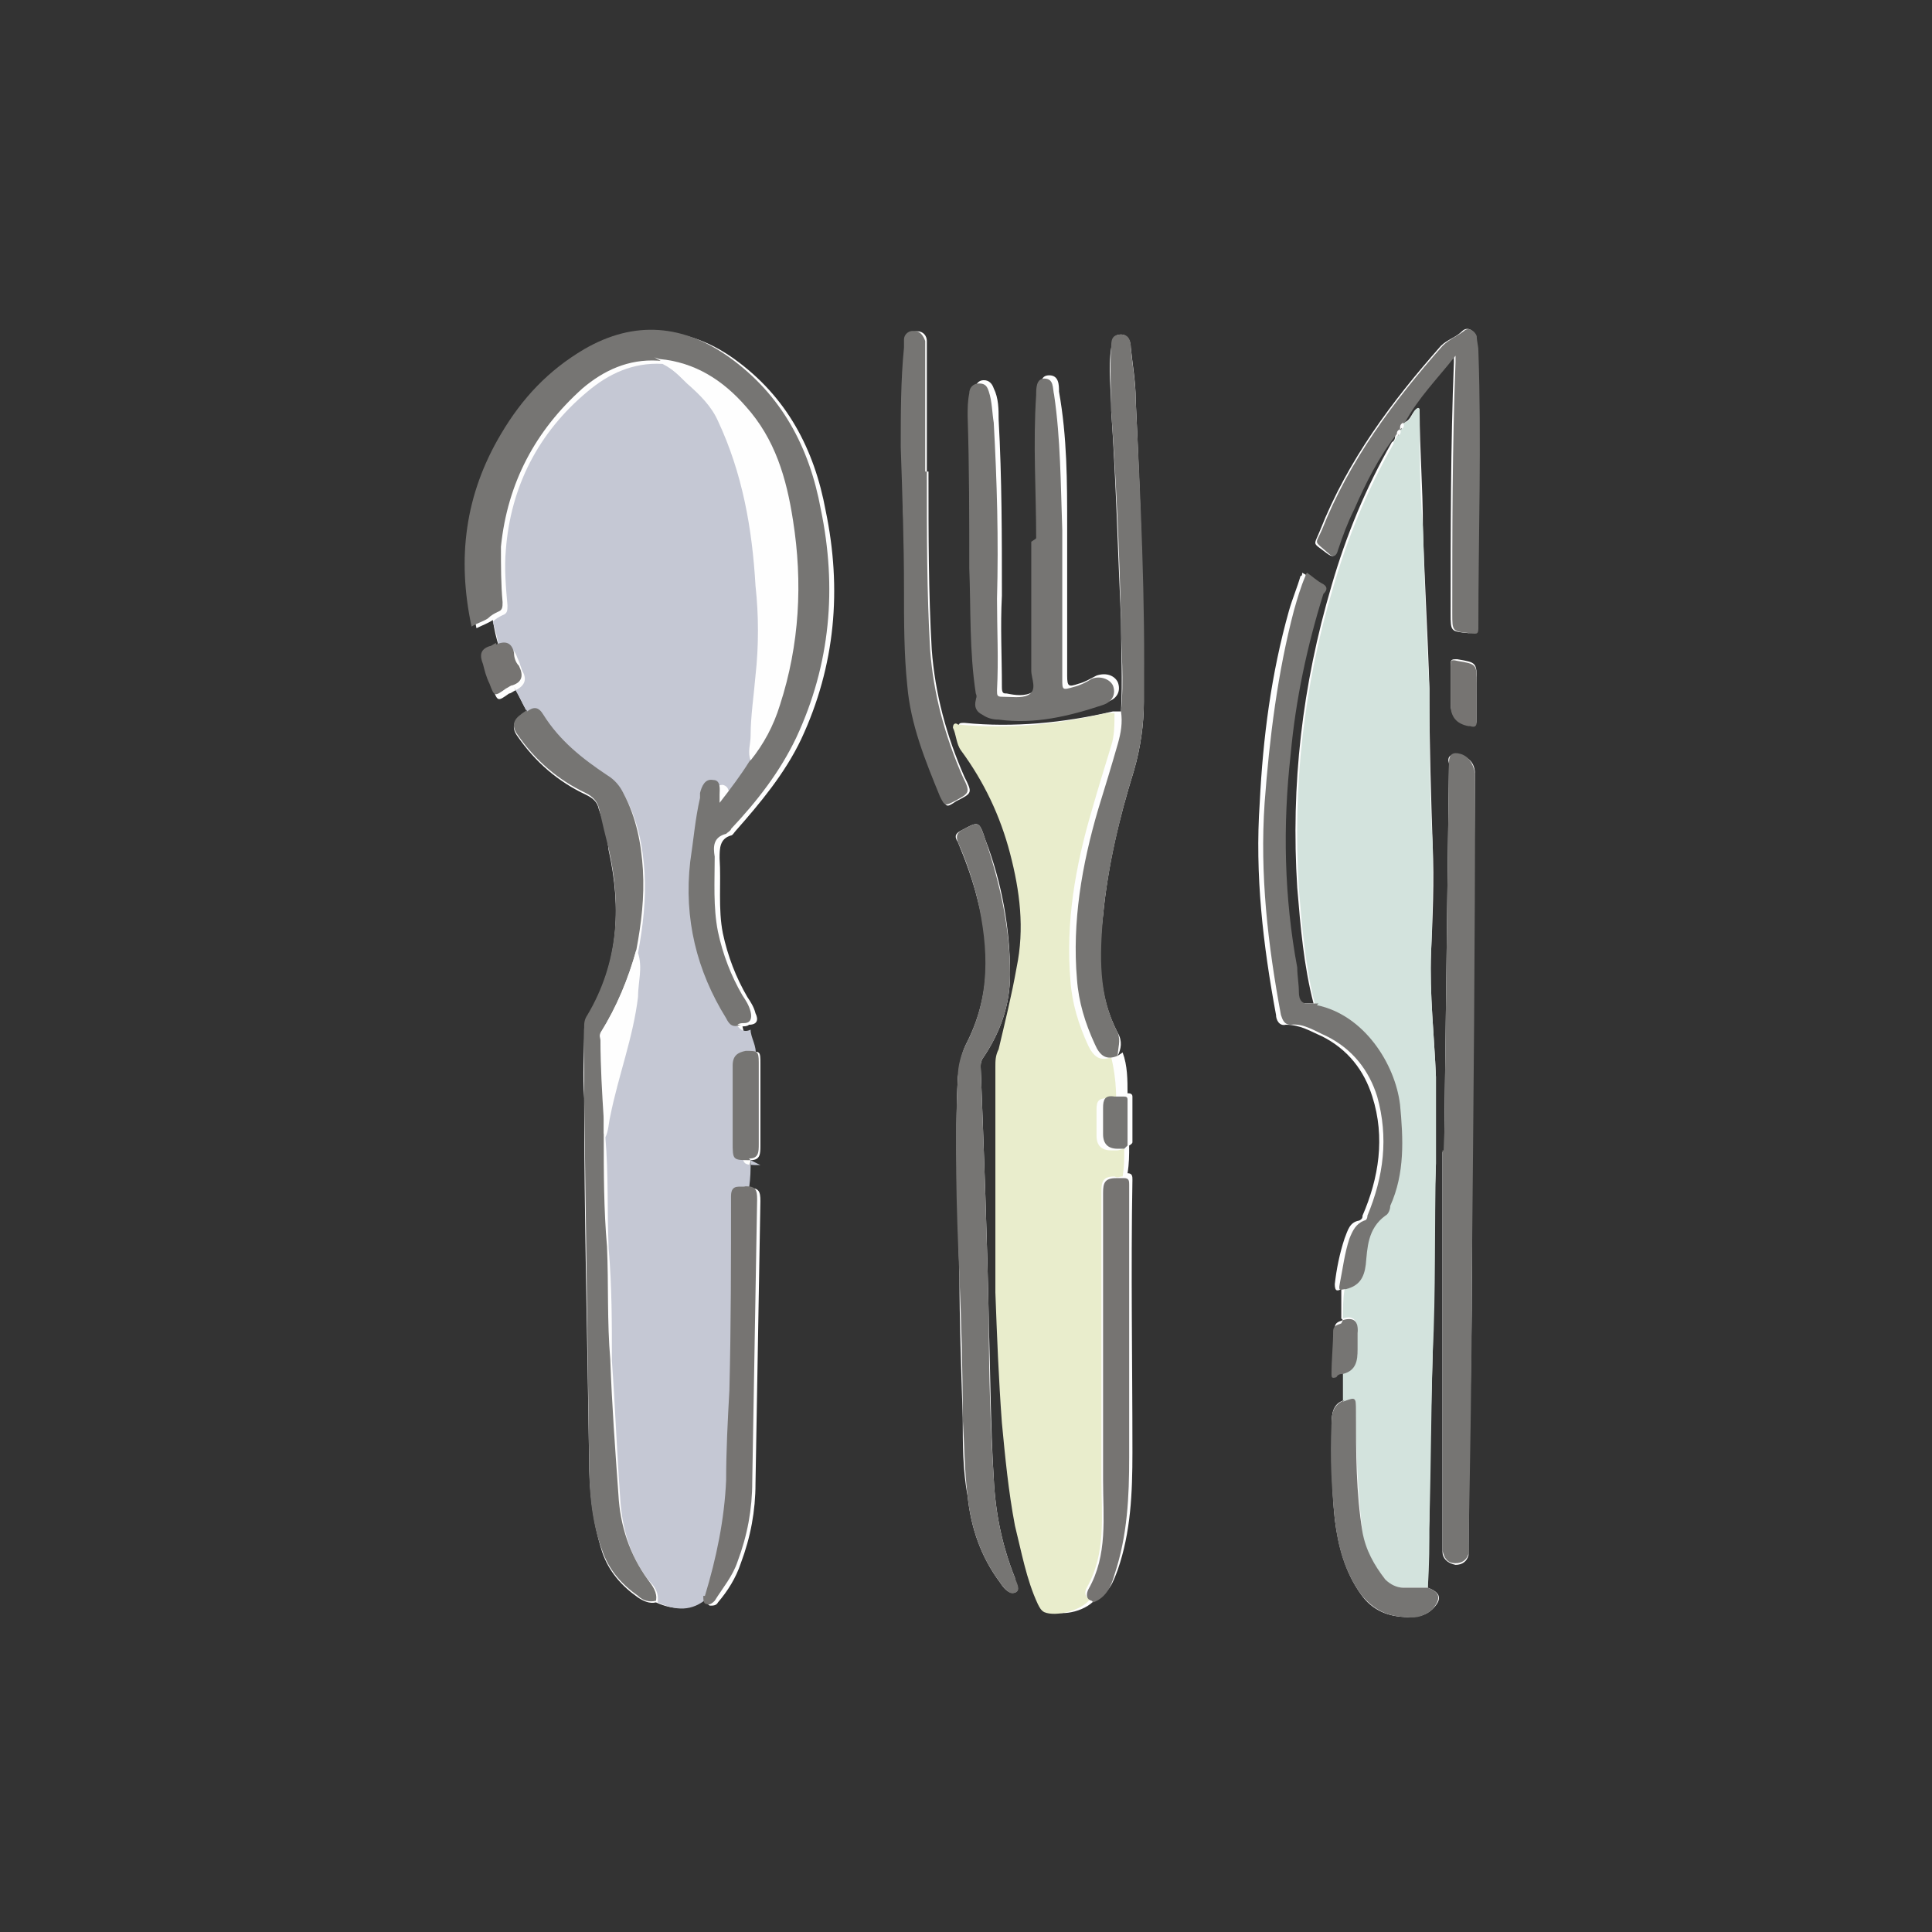 <svg viewBox="0 0 118.4 118.4" version="1.1" xmlns="http://www.w3.org/2000/svg" data-sanitized-data-name="Ebene 1" data-name="Ebene 1" id="Ebene_1">
  <rect x="0" y="0" width="118.4" height="118.4" fill="#333333" stroke="none"/>
  <defs>
    <style>
      .cls-1 {
        fill: #c5c8d4;
      }

      .cls-1, .cls-2, .cls-3, .cls-4, .cls-5, .cls-6 {
        stroke-width: 0px;
      }

      .cls-2 {
        fill: #e9edcc;
      }

      .cls-3 {
        fill: #d3e3dd;
      }

      .cls-4 {
        fill: #fefefe;
      }

      .cls-5 {
        fill: #767573;
      }

      .cls-6 {
        fill: #767472;
      }
    </style>
  </defs>
  <path d="M68.5,64.7c.2-.4.3-.9,0-1.4-1.2-2.3-1.2-4.7-.9-7.2.3-3.1,1-6,1.9-8.9.4-1.4.6-2.8.6-4.2,0-6.2-.2-12.3-.5-18.5,0-1.1-.2-2.2-.3-3.2,0-.4-.2-.8-.6-.8-.5,0-.5.4-.6.8-.2,1.3,0,2.6,0,3.9.3,4.3.4,8.5.6,12.8,0,1.9.1,3.7,0,5.6-.2,0-.4,0-.5,0-3,.7-6.1,1-9.1.7-.2,0-.4,0-.3.2.1.5.2,1,.5,1.4,1.4,1.9,2.3,4,3,6.3.6,2.3.9,4.6.4,7-.3,1.7-.7,3.3-1.1,5,0,.4-.2.7-.2,1.1,0,2.9,0,5.9,0,8.8,0,1.7,0,3.3,0,5,0,2.7.2,5.3.4,8,.2,2.1.3,4.2.8,6.3.3,1.6.7,3.3,1.4,4.8,0,.2.1.4.4.5.7.4,2.3,0,2.8-.8.8-.3,1-.9,1.3-1.7.8-2.3.9-4.7.9-7.2,0-5.6-.1-11.1,0-16.7,0-.2,0-.4-.3-.4.1-.6.1-1.1.1-1.7,0,0,.2-.1.2-.2,0-.9,0-1.9,0-2.8,0-.2-.2-.2-.3-.2,0-.8,0-1.7-.3-2.5ZM82.3,80.9c-.2.1-.5.1-.5.5,0,.9,0,1.8-.1,2.6,0,.2,0,.4.3.2.1,0,.3-.1.4-.2,0,.6,0,1.2,0,1.8-.7.2-.8.8-.8,1.5,0,1.9,0,3.9.2,5.8.2,1.6.6,3.2,1.6,4.6.7,1,1.7,1.4,2.9,1.4.6,0,1.1-.1,1.5-.5.6-.6.5-1-.3-1.3,0-1.4,0-2.7.1-4.1,0-3.4.1-6.8.2-10.2.1-3.9,0-7.8.2-11.7,0-1.8,0-3.6,0-5.3-.1-2.5-.4-5.1-.3-7.6.1-2.2.2-4.4.1-6.6-.1-3-.2-6.1-.2-9.2,0-.1,0-.2,0-.4-.1-3.3-.3-6.6-.4-9.9,0-2.4-.2-4.8-.2-7.1,0,0,0-.2-.1-.2-.4.2-.4.8-.9.9.8-1.5,2-2.7,3.1-4.1,0,.2,0,.3,0,.4-.2,5.1-.2,10.3-.2,15.4,0,1.1,0,1.1,1.1,1.2.4,0,.5,0,.5-.4,0-5.6.3-11.3,0-16.9,0-.3,0-.6-.1-.9-.1-.4-.5-.6-.8-.3-.4.4-.9.5-1.3.9-3,3.4-5.7,7-7.4,11.3-.4,1-.5.7.4,1.4.4.3.5.2.6-.2.3-.8.7-1.7,1-2.5.7-1.6,1.5-3.2,2.6-4.6,0,.2,0,.4-.2.5-1.6,2.8-2.8,5.7-3.7,8.8-1.8,6.1-2.5,12.2-2.1,18.5.2,2.4.4,4.8,1,7.1-.1,0-.3,0-.4,0-.5,0-.8-.2-.8-.7,0-.5,0-1-.1-1.5-.7-4.4-.8-8.8-.4-13.1.3-3.3,1-6.6,2-9.8,0-.2.2-.4,0-.6-.3-.2-.6-.5-1-.7,0,.1,0,.2-.1.2-.2.7-.5,1.4-.7,2.1-1.1,3.9-1.6,7.8-1.8,11.8-.3,4.4.2,8.7,1,13,0,.3.2.7.6.6.9,0,1.5.4,2.2.7,1.6.8,2.6,2.1,3.1,3.7.8,2.5.4,5-.6,7.3,0,.1,0,.2-.2.3-.6.1-.7.6-.9,1.1-.3.9-.5,1.9-.6,2.8,0,.5.2.4.4.3v1.8ZM31.5,42.1c.3.5.5,1,.8,1.5-.1.1-.3.2-.4.3q-.7.5-.2,1.2c1.1,1.6,2.5,2.8,4.2,3.6.4.2.7.4.8.9.3.8.5,1.6.6,2.5.8,3.6.6,7-1.3,10.2-.1.2-.2.5-.2.8,0,1.4-.1,2.8,0,4.2,0,7.3.2,14.7.3,22,0,2,.2,3.9.8,5.8.4,1.2,1.2,2.1,2.2,2.8.3.2.7.4,1.1.3,1.1.5,2.2.5,3.1-.3,0,.2,0,.4.2.5.2,0,.4,0,.5-.2.6-.7,1.1-1.5,1.4-2.4.6-1.6.9-3.2.9-4.9.1-5.8.2-11.5.3-17.3,0-.6-.1-.8-.7-.8,0-.6,0-1.1.1-1.7.6,0,.6-.4.6-.9,0-1.7,0-3.3,0-5,0-.8,0-.8-.8-.7,0-.6-.2-1.1-.3-1.6.1,0,.3,0,.4-.1.5,0,.6-.3.4-.7-.1-.4-.3-.7-.5-1-.7-1.2-1.2-2.5-1.5-3.9-.3-1.5-.1-3.1-.2-4.6,0-.6,0-1.2.7-1.4.1,0,.2-.2.3-.3,1.5-1.7,3-3.5,4-5.6,2.1-4.5,2.5-9.2,1.5-14-.7-3.8-2.4-7-5.6-9.3-2.8-2-5.8-2.2-8.9-.5-2.2,1.3-3.8,3.1-5.1,5.2-2.2,3.7-2.7,7.6-1.8,11.8.4-.2.7-.3,1-.5.1.6.2,1.1.4,1.7-.1,0-.2.2-.4.2-.6.2-.7.6-.4,1.1.2.4.3.8.4,1.2.3.8.3.8,1,.3.1,0,.2-.1.4-.2ZM88.5,70.6s0,0-.1,0c0,2.3,0,4.6,0,6.9,0,5.4,0,10.8,0,16.2,0,.5,0,.9,0,1.4,0,.4.3.7.8.8.4,0,.7-.2.8-.6,0-.2,0-.4,0-.6,0-5.5.2-11,.2-16.4,0-10.3.1-20.5.2-30.8q0-1-.9-1.2t-.7.5c-.1,8-.2,15.9-.3,23.9ZM58.8,78.3c0,2.5.1,5.6.2,8.6,0,1.6,0,3.2.3,4.8.2,1.9.8,3.7,2,5.3.2.3.5.7.9.6.4-.2,0-.6,0-.9-.8-2-1.2-4-1.3-6.1-.2-3.2-.2-6.3-.3-9.5-.1-5.2-.3-10.5-.5-15.7,0-.2,0-.3.1-.5,1.1-1.6,1.7-3.3,1.7-5.2,0-2.8-.5-5.6-1.5-8.2-.4-1.2-.4-1.2-1.5-.6-.4.2-.4.4-.2.7.5,1.2.9,2.3,1.2,3.5.8,3,.8,6-.7,8.9-.3.6-.4,1.3-.5,2-.2,3.9,0,7.9.1,12.3ZM63.5,33c0,2.6,0,5.3,0,7.9,0,.5.4,1.2-.2,1.5-.5.3-1.1.2-1.6.1,0,0,0,0,0,0-.2,0-.3,0-.3-.4,0-1.9-.1-3.7,0-5.6,0-3.6,0-7.2-.2-10.8,0-.6,0-1.3-.3-1.9-.1-.3-.3-.5-.6-.5-.4,0-.5.3-.6.6-.1.5-.1.9-.1,1.4,0,3.1,0,6.2.1,9.3,0,2.6,0,5.2.4,7.7,0,.2,0,.3,0,.4-.2.4,0,.7.4.9.3.2.7.2,1,.3,2.2.2,4.3-.2,6.4-.9.6-.2.8-.7.6-1.2-.2-.4-.7-.6-1.3-.4-.4.2-.7.4-1.1.5-.6.2-.7.2-.7-.5,0-3,0-6,0-9.1,0-2.8,0-5.5-.5-8.3,0-.4,0-1-.6-1-.6,0-.5.6-.5,1-.2,2.9,0,5.8,0,8.8ZM56.8,28.9c0-1.8,0-4.1,0-6.4,0-.5,0-1.1,0-1.6,0-.3-.2-.6-.6-.6-.4,0-.6.2-.7.5,0,.2,0,.3,0,.5-.1,2-.2,4.1-.2,6.1,0,2.9.1,5.8.2,8.7,0,2,0,3.9.2,5.9.2,2.4,1.1,4.6,2,6.8.3.7.3.7.9.3,1-.5,1-.5.5-1.5-1.1-2.5-1.8-5.1-2-7.8-.2-3.5-.2-6.9-.2-10.9ZM90.5,42.6h0c0-.3,0-.5,0-.8,0-1.2,0-1.2-1.2-1.4-.3,0-.4,0-.4.3,0,.8,0,1.6,0,2.4q0,1.1,1.1,1.3s0,0,.1,0c.3,0,.4,0,.4-.3,0-.5,0-1.1,0-1.6Z" class="cls-4"></path>
  <path d="M46,71.1c0,.6,0,1.1-.1,1.7-.4,0-.9-.3-.9.6,0,4,0,8-.1,11.9,0,1.8,0,3.7-.2,5.5-.1,2.4-.6,4.8-1.3,7.1-1,.9-2,.8-3.1.3.1-.6-.2-1-.5-1.3-1.2-1.5-1.7-3.3-1.8-5.2-.2-2.8-.3-5.5-.5-8.3,0-2.3,0-4.6-.2-6.9-.1-2.3,0-4.5-.2-6.8.2-.4.2-.9.3-1.3.5-2.5,1.4-4.8,1.7-7.3,0-.9.3-1.8,0-2.7.3-1.6.5-3.3.4-4.9-.1-1.6-.4-3.2-1.2-4.7-.2-.4-.5-.8-1-1.1-1.5-1-3-2.1-3.9-3.7-.3-.5-.6-.6-1-.2-.3-.5-.5-1-.8-1.5.6-.3.7-.7.4-1.2-.1-.3-.2-.6-.3-.8q-.3-.9-1.1-.5c-.1-.6-.2-1.1-.4-1.7.2-.2.4-.3.6-.4.3-.1.3-.3.3-.6-.1-1.1-.2-2.3-.1-3.4.3-3.9,2-7.2,5-9.7,1.3-1.1,2.8-1.8,4.6-1.7.8.4,1.3,1,2,1.6.7.7,1.4,1.4,1.9,2.3,1.5,3.2,2.1,6.6,2.3,10.1.1,1.8,0,3.7,0,5.5-.1,1.2-.3,2.5-.3,3.7,0,.5-.3,1,0,1.5-.6.8-1.2,1.6-1.8,2.5,0-.3,0-.4,0-.5,0-.4,0-.8-.4-.9-.5,0-.7.4-.8.8,0,.1,0,.2,0,.3-.3,1.3-.5,2.6-.6,3.9-.4,3.5.3,6.6,2.2,9.6.2.4.5.6.9.4,0,.5.4,1,.3,1.6-.5,0-.8.3-.8.9,0,1.6,0,3.1,0,4.7,0,1.1,0,1.1,1.1,1.1Z" class="cls-1"></path>
  <path d="M82.3,85.9c0-.6,0-1.2,0-1.8.8-.2.9-.8.9-1.5,0-.3,0-.7,0-1q0-1.1-.9-.8c0-.6,0-1.2.1-1.8.8-.1,1.1-.6,1.2-1.5.1-1.1.1-2.3,1.2-3,.2-.1.2-.4.3-.6.9-2,.8-4.1.6-6.2-.3-2.6-2.2-5.5-5.1-6.1-.6-2.3-.8-4.7-1-7.1-.4-6.3.3-12.5,2.1-18.5.9-3.1,2.1-6,3.7-8.8,0-.2.2-.3.2-.5h0c.2,0,.3-.2.2-.4h0c.2,0,.3-.2.2-.4h0c.5,0,.5-.7.9-.9.1,0,.1.1.1.2,0,2.4,0,4.8.2,7.1.1,3.3.2,6.6.4,9.9,0,.1,0,.2,0,.4,0,3.1,0,6.1.2,9.2,0,2.2,0,4.4-.1,6.6-.1,2.5.2,5.1.3,7.6,0,1.8,0,3.5,0,5.3-.1,3.9,0,7.8-.2,11.7-.1,3.4-.1,6.8-.2,10.2,0,1.4,0,2.7-.1,4.1-.5,0-1,0-1.5,0-.4,0-.8-.1-1.1-.5-.7-.9-1.3-1.8-1.4-2.9-.3-2.5-.4-4.9-.4-7.4,0-.9,0-.9-.8-.6Z" class="cls-3"></path>
  <path d="M68.9,70.4c0,.6,0,1.1-.1,1.7-.2,0-.3.1-.5,0-.7,0-.8.3-.8.9,0,2.5,0,5.1,0,7.6,0,3.3,0,6.7,0,10,0,2.3.3,4.6-.9,6.7-.1.2-.2.5.2.7-.5.7-2.1,1.1-2.8.8-.2-.1-.3-.3-.4-.5-.7-1.5-1-3.2-1.4-4.8-.4-2.1-.6-4.2-.8-6.3-.2-2.7-.3-5.3-.4-8,0-1.7,0-3.4,0-5,0-2.9,0-5.9,0-8.8,0-.4,0-.7.2-1.1.4-1.7.8-3.3,1.1-5,.5-2.4.2-4.7-.4-7-.6-2.3-1.6-4.4-3-6.3-.3-.4-.3-1-.5-1.4,0-.3.2-.3.3-.2,3.1.3,6.1,0,9.1-.7.2,0,.4,0,.5,0,0,.7,0,1.4-.2,2-.4,1.3-.8,2.6-1.2,4-1,3.4-1.6,6.8-1.3,10.4.1,1.4.5,2.7,1.1,4,.4.8.8.9,1.4.7.2.8.3,1.7.3,2.5-.2,0-.3,0-.5,0-.6,0-.7.2-.7.7,0,.5,0,1.1,0,1.6q0,.9.9.9c.1,0,.3,0,.4,0Z" class="cls-2"></path>
  <path d="M45.4,62.8c-.5.2-.7,0-.9-.4-1.8-2.9-2.6-6.1-2.2-9.6.2-1.3.3-2.6.6-3.9,0-.1,0-.2,0-.3.1-.4.3-.9.8-.8.5,0,.4.6.4.9,0,0,0,.2,0,.5.7-.9,1.3-1.7,1.8-2.5.8-1.1,1.4-2.2,1.8-3.4,1.2-3.7,1.4-7.5.8-11.3-.4-2.6-1.2-5-2.9-7-1.4-1.6-3.1-2.8-5.3-2.9-1.8-.1-3.3.6-4.6,1.7-2.9,2.6-4.6,5.8-5,9.7,0,1.2,0,2.3.1,3.4,0,.3,0,.5-.3.6-.2.1-.4.2-.6.4-.3.2-.7.3-1,.5-.9-4.2-.4-8.1,1.8-11.8,1.3-2.2,2.9-3.9,5.1-5.2,3.1-1.8,6.1-1.5,8.9.5,3.2,2.3,4.9,5.5,5.6,9.3,1,4.8.6,9.5-1.5,14-1,2.1-2.4,3.9-4,5.6,0,.1-.2.2-.3.3-.8.2-.8.8-.7,1.4,0,1.5-.1,3.1.2,4.6.3,1.4.8,2.7,1.5,3.9.2.3.4.6.5,1,.1.4,0,.7-.4.7-.1,0-.3,0-.4.1Z" class="cls-5"></path>
  <path d="M32.3,43.6c.4-.3.7-.3,1,.2,1,1.6,2.4,2.7,3.9,3.7.5.3.8.7,1,1.1.8,1.5,1.1,3.1,1.2,4.7.1,1.7-.1,3.3-.4,4.9-.5,1.8-1.2,3.5-2.2,5.1-.1.2,0,.3,0,.5,0,1.6.1,3.2.2,4.8,0,.3,0,.7,0,1,0,2.3,0,4.5.2,6.8.1,2.3,0,4.6.2,6.9.1,2.8.3,5.5.5,8.3.1,1.9.7,3.7,1.8,5.2.3.4.6.8.5,1.3-.4.1-.8,0-1.1-.3-1-.7-1.8-1.6-2.2-2.8-.7-1.9-.8-3.8-.8-5.8-.1-7.3-.2-14.7-.3-22,0-1.4,0-2.8,0-4.2,0-.3,0-.5.2-.8,1.9-3.2,2.1-6.7,1.3-10.2-.2-.8-.4-1.6-.6-2.5-.1-.4-.4-.7-.8-.9-1.7-.8-3.1-2-4.2-3.6q-.5-.7.2-1.2c.1-.1.3-.2.4-.3Z" class="cls-5"></path>
  <path d="M88.5,70.6c.1-8,.2-15.9.3-23.9q0-.7.7-.5t.9,1.2c0,10.3-.1,20.5-.2,30.8,0,5.5-.1,11-.2,16.4,0,.2,0,.4,0,.6-.1.4-.4.6-.8.6-.5,0-.7-.3-.8-.8,0-.4,0-.9,0-1.4,0-5.4,0-10.8,0-16.2,0-2.3,0-4.6,0-6.9,0,0,0,0,.1,0Z" class="cls-5"></path>
  <path d="M58.8,78.3c-.2-4.5-.3-8.4-.1-12.3,0-.7.2-1.4.5-2,1.5-2.9,1.4-5.8.7-8.9-.3-1.2-.7-2.4-1.2-3.5-.1-.3-.1-.5.2-.7,1.1-.6,1.1-.6,1.5.6.9,2.7,1.5,5.4,1.5,8.2,0,1.9-.6,3.6-1.7,5.2-.1.2-.1.3-.1.5.2,5.2.4,10.5.5,15.7,0,3.2.1,6.3.3,9.5.1,2.1.5,4.1,1.3,6.1.1.3.4.8,0,.9-.3.2-.7-.3-.9-.6-1.2-1.6-1.8-3.4-2-5.3-.2-1.6-.2-3.2-.3-4.8,0-3.1-.1-6.1-.2-8.6Z" class="cls-5"></path>
  <path d="M63.5,33c0-2.9-.2-5.8,0-8.8,0-.4,0-1,.5-1,.6,0,.5.6.6,1,.4,2.7.4,5.5.5,8.3,0,3,0,6,0,9.1,0,.7,0,.7.7.5.4-.1.8-.3,1.1-.5.5-.2,1.1,0,1.3.4.2.5,0,1-.6,1.2-2.1.7-4.2,1.2-6.4.9-.4,0-.7-.1-1-.3-.4-.2-.5-.5-.4-.9,0-.1.1-.2,0-.4-.4-2.6-.3-5.2-.4-7.7,0-3.1,0-6.2-.1-9.3,0-.5,0-.9.1-1.4,0-.3.2-.6.6-.6.4,0,.5.2.6.5.2.6.2,1.3.3,1.9.2,3.6.3,7.2.2,10.8,0,1.9.1,3.7,0,5.6,0,.3,0,.4.3.4,0,0,0,0,0,0,.6,0,1.2.1,1.6-.1.6-.3.2-1,.2-1.5,0-2.6,0-5.3,0-7.9Z" class="cls-5"></path>
  <path d="M68.5,64.7c-.7.3-1.1,0-1.4-.7-.6-1.3-1-2.6-1.1-4-.3-3.5.3-7,1.3-10.4.4-1.3.8-2.6,1.2-4,.2-.7.3-1.3.2-2,.2-1.9,0-3.7,0-5.6-.1-4.3-.3-8.6-.6-12.8,0-1.3-.1-2.6,0-3.9,0-.4,0-.8.6-.8.5,0,.6.4.6.8.1,1.1.3,2.2.3,3.2.3,6.1.6,12.3.5,18.5,0,1.4-.2,2.8-.6,4.2-.9,2.9-1.6,5.9-1.9,8.9-.2,2.5-.3,4.9.9,7.2.2.5,0,.9,0,1.4Z" class="cls-5"></path>
  <path d="M80.7,61.6c2.9.6,4.8,3.6,5.1,6.1.2,2.1.3,4.2-.6,6.2,0,.2-.1.5-.3.6-1.1.8-1.1,2-1.2,3-.1.8-.4,1.3-1.2,1.5-.3,0-.5.2-.4-.3.2-1,.3-1.9.6-2.8.2-.5.4-.9.9-1.1.1,0,.2-.1.2-.3,1-2.4,1.3-4.8.6-7.3-.5-1.6-1.5-2.9-3.1-3.7-.7-.3-1.4-.8-2.2-.7-.4,0-.5-.3-.6-.6-.8-4.3-1.3-8.6-1-13,.3-4,.8-8,1.8-11.8.2-.7.4-1.4.7-2.1,0,0,0-.1.1-.2.3.2.6.5,1,.7.3.2.2.4,0,.6-1,3.2-1.7,6.5-2,9.8-.5,4.4-.4,8.8.4,13.1,0,.5.1,1,.1,1.5,0,.5.2.8.8.7.1,0,.3,0,.4,0Z" class="cls-5"></path>
  <path d="M85.6,26.6c-1.1,1.4-1.9,3-2.6,4.6-.4.8-.7,1.6-1,2.5-.1.4-.3.5-.6.2-.9-.8-.8-.5-.4-1.4,1.7-4.3,4.4-7.9,7.4-11.3.4-.4.9-.6,1.3-.9.3-.3.7,0,.8.3,0,.3.1.6.1.9.2,5.6,0,11.3,0,16.9,0,.4,0,.5-.5.4-1.1-.1-1.1-.1-1.1-1.2,0-5.1,0-10.3.2-15.4,0,0,0-.2,0-.4-1.1,1.4-2.3,2.6-3.1,4.1,0,0,0,0,0,0-.1,0-.2.2-.2.4h0c-.1,0-.2.2-.2.4h0Z" class="cls-5"></path>
  <path d="M56.8,28.9c0,4,0,7.4.2,10.9.2,2.7.9,5.3,2,7.8.5,1,.4,1-.5,1.5-.6.3-.6.3-.9-.3-.9-2.2-1.8-4.4-2-6.8-.2-1.9-.2-3.9-.2-5.9,0-2.9-.1-5.8-.2-8.7,0-2,0-4.1.2-6.1,0-.2,0-.4,0-.5,0-.3.3-.6.7-.5.3,0,.5.3.6.6,0,.5,0,1.1,0,1.6,0,2.3,0,4.6,0,6.4Z" class="cls-5"></path>
  <path d="M43.2,97.8c.7-2.3,1.2-4.7,1.3-7.1,0-1.8.1-3.7.2-5.5.1-4,.1-8,.1-11.9,0-.8.6-.5.9-.6.6,0,.7.2.7.8-.1,5.8-.2,11.5-.3,17.3,0,1.7-.3,3.3-.9,4.9-.3.9-.9,1.6-1.4,2.4-.1.1-.3.3-.5.2-.2,0-.2-.3-.2-.5Z" class="cls-6"></path>
  <path d="M66.9,98.1c-.4-.1-.3-.5-.2-.7,1.2-2.1.9-4.4.9-6.7,0-3.3,0-6.7,0-10,0-2.5,0-5.1,0-7.6,0-.6.1-.9.8-.9.2,0,.3,0,.5,0,.3,0,.3.2.3.4,0,5.6,0,11.1,0,16.7,0,2.4-.1,4.8-.9,7.2-.2.7-.5,1.4-1.3,1.7Z" class="cls-6"></path>
  <path d="M82.3,85.9c.8-.3.8-.3.8.6,0,2.5,0,5,.4,7.4.2,1.1.7,2,1.4,2.9.3.3.7.5,1.1.5.5,0,1,0,1.5,0,.8.3.8.7.3,1.3-.4.4-1,.6-1.5.5-1.2,0-2.1-.4-2.9-1.4-1-1.4-1.4-2.9-1.6-4.6-.2-1.9-.3-3.8-.2-5.8,0-.7.1-1.2.8-1.5Z" class="cls-5"></path>
  <path d="M46,71.1c-1.1,0-1.1,0-1.1-1.1,0-1.6,0-3.1,0-4.7,0-.6.3-.8.8-.9.7,0,.8,0,.8.7,0,1.7,0,3.3,0,5,0,.5,0,.9-.6.9Z" class="cls-5"></path>
  <path d="M90.5,42.6c0,.5,0,1.1,0,1.6,0,.3-.1.4-.4.3,0,0,0,0-.1,0q-1.1-.2-1.1-1.3c0-.8,0-1.6,0-2.4,0-.3,0-.4.4-.3,1.2.2,1.2.2,1.2,1.4,0,.3,0,.5,0,.8h0Z" class="cls-6"></path>
  <path d="M30.4,39.5q.9-.4,1.1.5c0,.3.1.6.3.8.3.6.2,1-.4,1.2-.1,0-.2.1-.4.2-.7.5-.7.5-1-.3-.2-.4-.3-.8-.4-1.2-.2-.5-.2-.9.4-1.1.1,0,.2-.1.4-.2Z" class="cls-6"></path>
  <path d="M68.9,70.4c-.1,0-.3,0-.4,0q-.9,0-.9-.9c0-.5,0-1.1,0-1.6,0-.5.1-.8.7-.7.1,0,.3,0,.5,0,.2,0,.3,0,.3.2,0,.9,0,1.9,0,2.8,0,0-.1.1-.2.2Z" class="cls-5"></path>
  <path d="M82.3,80.9q1-.3.9.8c0,.3,0,.7,0,1,0,.7-.1,1.3-.9,1.5-.1,0-.3,0-.4.2-.3.1-.3,0-.3-.2,0-.9.1-1.8.1-2.6,0-.4.3-.4.5-.5Z" class="cls-5"></path>
  <path d="M40.4,22c2.2.2,3.9,1.3,5.3,2.9,1.8,2,2.5,4.4,2.9,7,.6,3.8.4,7.6-.8,11.3-.4,1.3-1,2.4-1.8,3.4-.2-.5,0-1,0-1.5,0-1.2.2-2.5.3-3.7.2-1.8.2-3.7,0-5.5-.2-3.5-.8-6.9-2.3-10.1-.4-.9-1.1-1.6-1.9-2.3-.6-.6-1.2-1.2-2-1.6Z" class="cls-4"></path>
  <path d="M37,69.6c0-.3,0-.7,0-1,0-1.6-.1-3.2-.2-4.8,0-.2,0-.3,0-.5,1-1.6,1.7-3.3,2.2-5.1.2.9,0,1.8,0,2.7-.3,2.5-1.2,4.9-1.7,7.3,0,.4,0,.9-.3,1.3Z" class="cls-4"></path>
  <path d="M85.8,26.3c0-.2,0-.3.2-.4,0,.2,0,.3-.2.4Z" class="cls-4"></path>
  <path d="M85.6,26.7c0-.2,0-.3.2-.4,0,.2,0,.3-.2.4Z" class="cls-4"></path>
</svg>